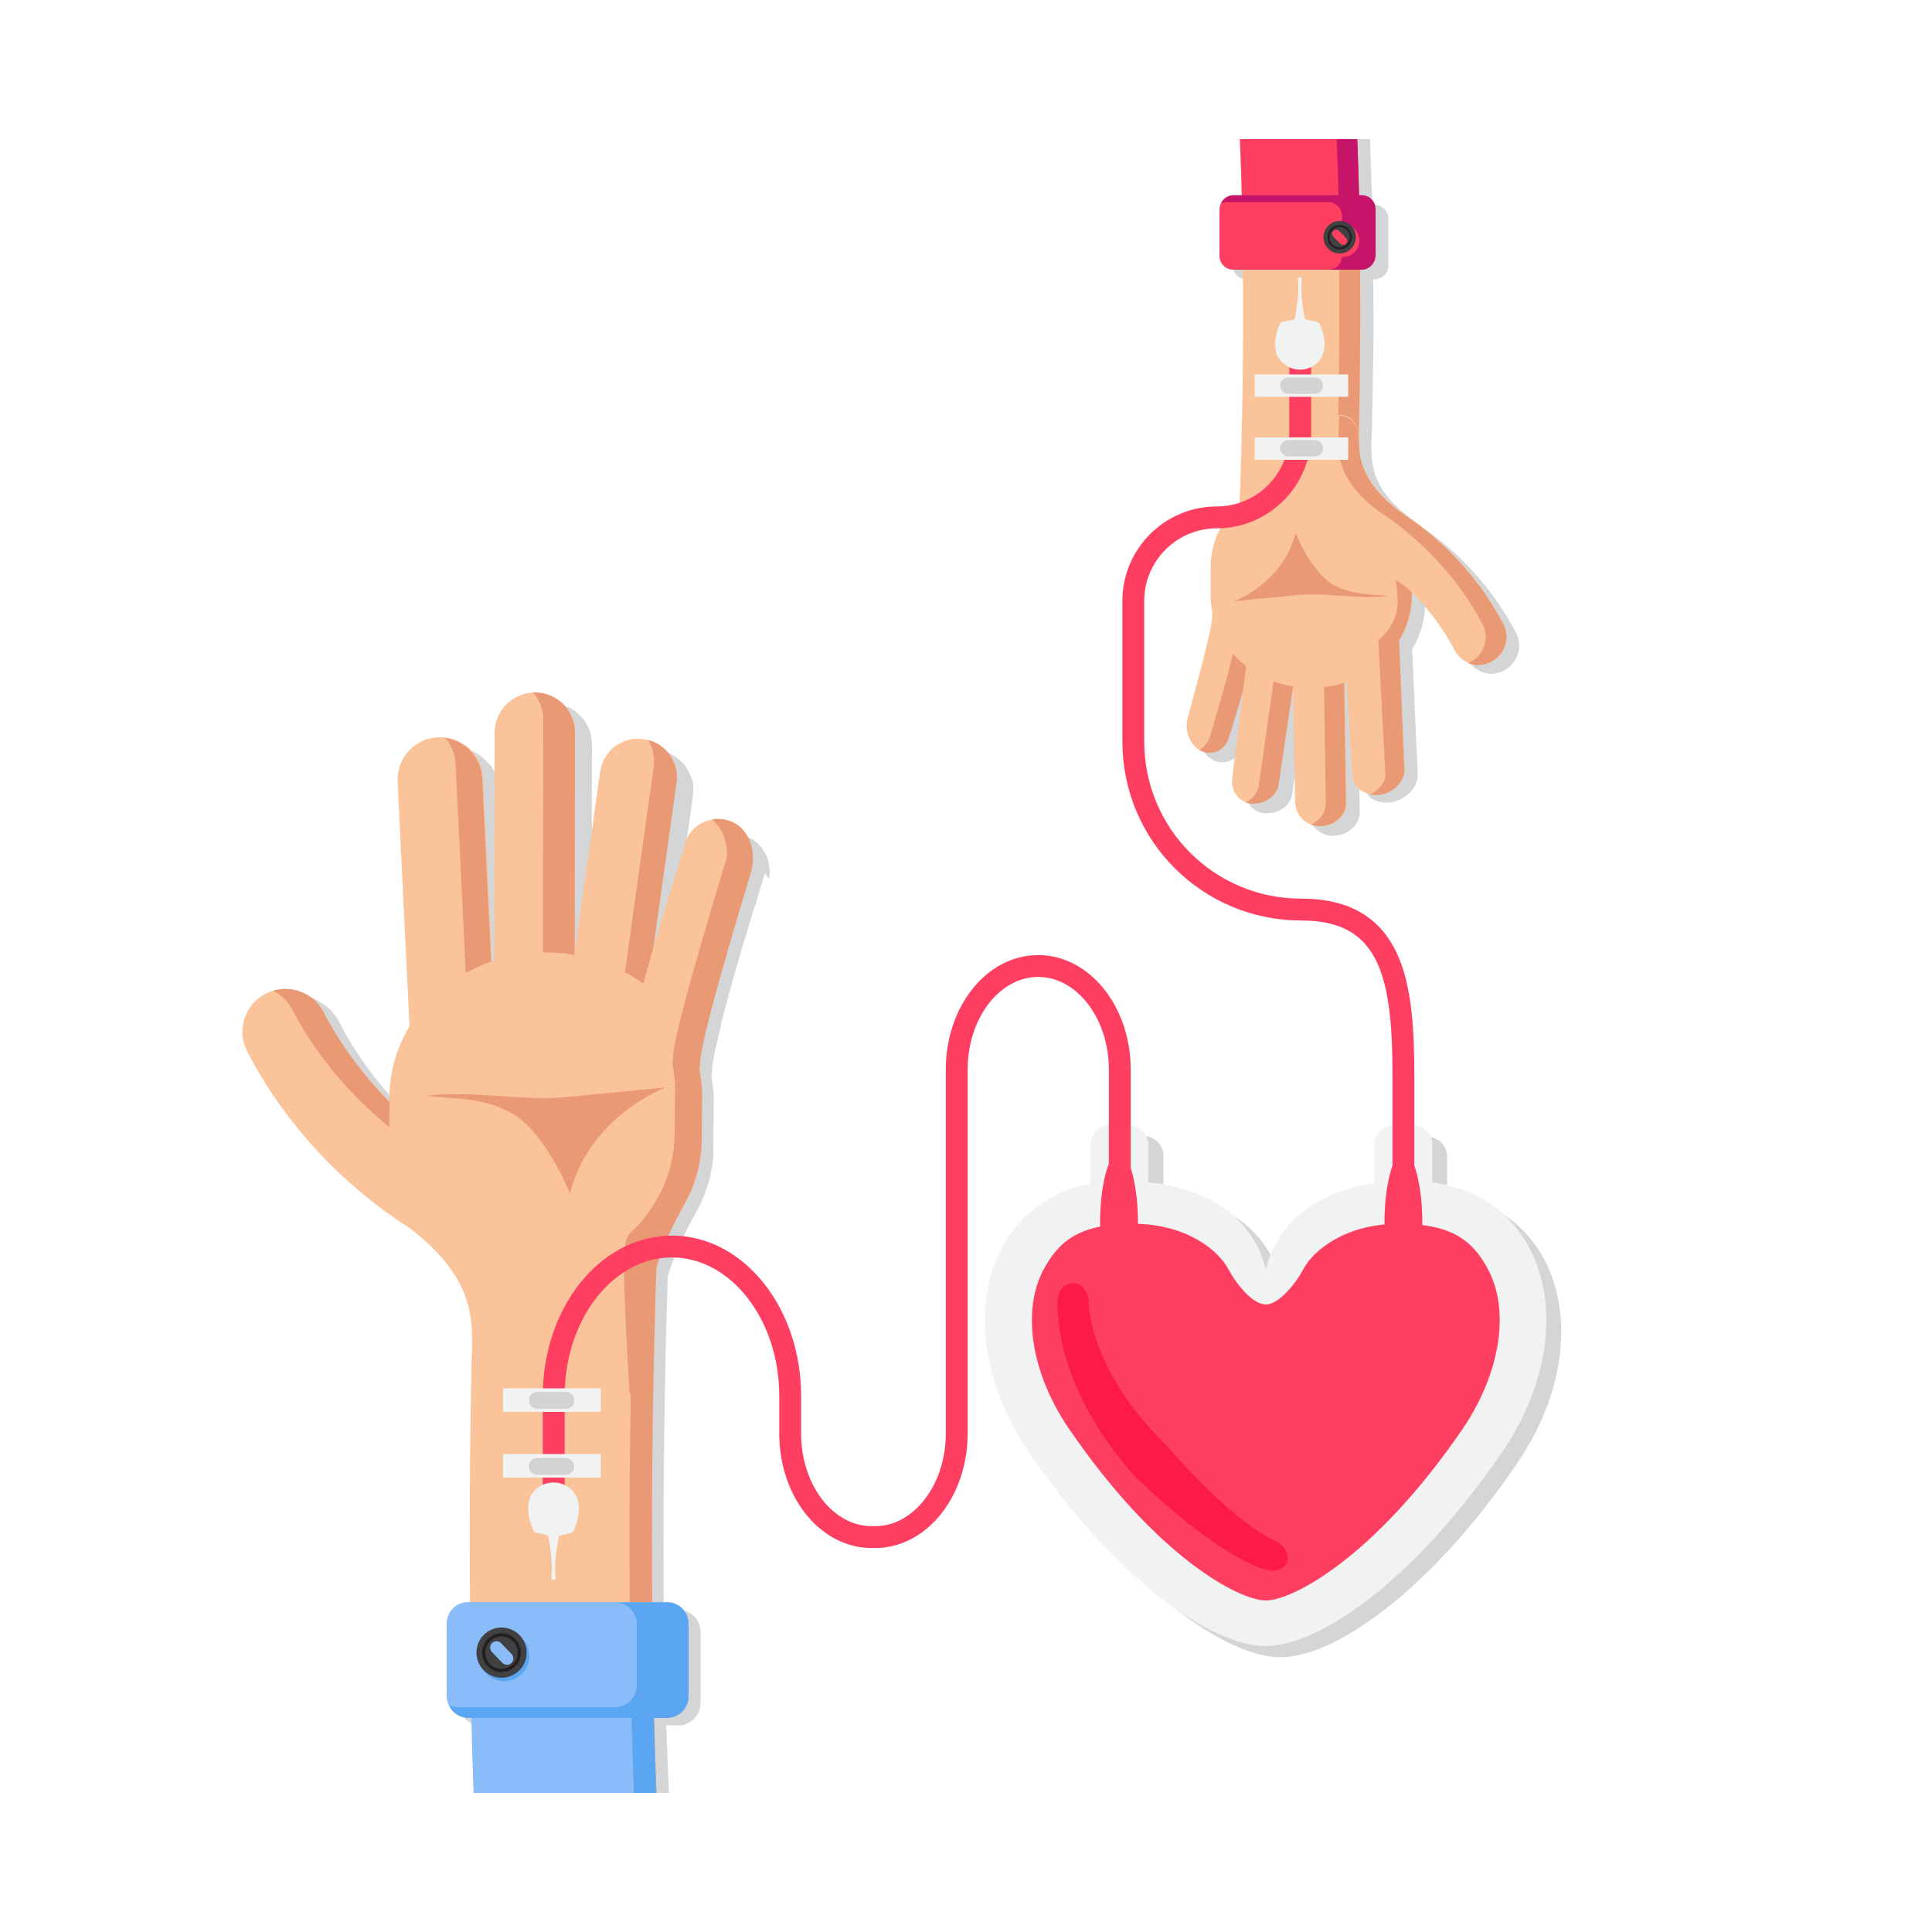 <?xml version="1.0" encoding="utf-8"?>
<!-- Generator: Adobe Illustrator 19.0.0, SVG Export Plug-In . SVG Version: 6.00 Build 0)  -->
<svg version="1.1" id="Calque_1" xmlns="http://www.w3.org/2000/svg" xmlns:xlink="http://www.w3.org/1999/xlink" x="0px" y="0px"
	 viewBox="-709 291 500 500" style="enable-background:new -709 291 500 500;" xml:space="preserve">
<style type="text/css">
	.st0{clip-path:url(#SVGID_2_);}
	.st1{opacity:0.2;fill:#282F35;enable-background:new    ;}
	.st2{fill:#F1F2F2;}
	.st3{fill:#FF3F62;}
	.st4{fill:#FC1A4A;}
	.st5{clip-path:url(#SVGID_4_);}
	.st6{fill:#FBC399;}
	.st7{fill:#EA9975;}
	.st8{fill:#8ABCF9;}
	.st9{fill:#5AA6F2;}
	.st10{fill:#414042;}
	.st11{fill:none;stroke:#231F20;stroke-width:0.823;stroke-miterlimit:10;}
	.st12{fill:#231F20;}
	.st13{fill:none;stroke:#8ABCF9;stroke-width:3.292;stroke-linecap:round;stroke-linejoin:round;stroke-miterlimit:10;}
	.st14{fill:#C61469;}
	.st15{fill:#7A131D;}
	.st16{fill:none;stroke:#231F20;stroke-width:0.53;stroke-miterlimit:10;}
	.st17{fill:none;stroke:#FF3F62;stroke-width:2.119;stroke-linecap:round;stroke-linejoin:round;stroke-miterlimit:10;}
	.st18{clip-path:url(#SVGID_6_);}
	.st19{fill:none;stroke:#FF3F62;stroke-width:5.661;stroke-linecap:round;stroke-linejoin:round;stroke-miterlimit:10;}
	.st20{fill:#D1D3D4;}
	.st21{clip-path:url(#SVGID_8_);}
	
		.st22{display:none;fill:none;stroke:#BE1E2D;stroke-width:6.061;stroke-linecap:round;stroke-linejoin:round;stroke-miterlimit:10;}
</style>
<g id="BACKGROUND">
</g>
<g id="OBJECTS">
	<g>
		<g>
			<defs>
				<rect id="SVGID_1_" x="-673" y="327" width="428" height="428"/>
			</defs>
			<clipPath id="SVGID_2_">
				<use xlink:href="#SVGID_1_"  style="overflow:visible;"/>
			</clipPath>
			<g class="st0">
				<path class="st1" d="M-334.5,600v-9.7c0-2.8-2.3-5.1-5.1-5.1h-4.8c-2.8,0-5.1,2.3-5.1,5.1v9.9c-25.7,3.7-28.1,22.5-28.1,22.5
					s-2.6-19.9-30.3-22.9v-9.7c0-2.8-2.3-5.1-5.1-5.1h-4.8c-2.8,0-5.1,2.3-5.1,5.1v10.1c-28.1,5.4-36.5,39.3-15.8,69.7
					c22.6,33.1,47.3,50,61.1,50c13.9,0,38.5-16.9,61.1-50C-295.2,638.9-304.6,604-334.5,600z"/>
				<path class="st2" d="M-344.1,596.6c-34.3,0-37.3,23.2-37.3,23.2s-3.1-23.2-37.4-23.2s-46.4,37.3-23.8,70.4
					c22.6,33.1,47.3,50,61.1,50c13.9,0,38.5-16.9,61.1-50C-297.7,634-309.8,596.6-344.1,596.6z"/>
				<path class="st2" d="M-416.9,621.3h-4.8c-2.8,0-5.1-2.3-5.1-5.1v-28.9c0-2.8,2.3-5.1,5.1-5.1h4.8c2.8,0,5.1,2.3,5.1,5.1v28.9
					C-411.8,619-414.1,621.3-416.9,621.3z"/>
				<path class="st2" d="M-343.4,621.3h-4.8c-2.8,0-5.1-2.3-5.1-5.1v-28.9c0-2.8,2.3-5.1,5.1-5.1h4.8c2.8,0,5.1,2.3,5.1,5.1v28.9
					C-338.3,619-340.6,621.3-343.4,621.3z"/>
				<path class="st3" d="M-323.8,619.7c-3.8-7.2-8.9-12-23.1-12c-14.1,0-22.3,7.1-24.7,11.6c-2.4,4.5-6.7,9.3-9.8,9.3
					c-3.3,0-7.4-4.9-9.8-9.3c-2.4-4.5-10.5-11.6-24.7-11.6s-19.3,4.9-23.1,12c-5.6,10.7-3.1,26.6,6.4,40.7
					c23,33.8,44.4,44.8,51.2,44.8c6.8,0,28.2-11,51.2-44.8C-320.8,646.3-318.2,630.4-323.8,619.7z"/>
				<ellipse class="st3" cx="-419.4" cy="607.6" rx="4.9" ry="18.2"/>
				<ellipse class="st3" cx="-345.8" cy="607.6" rx="4.9" ry="18.2"/>
				<g>
					<path class="st4" d="M-380,697.5c-0.6-0.1-1.3-0.2-1.9-0.4c-1.1-0.4-12.2-3.6-33.4-24c-21.5-24.1-20.1-44.9-20-45.8
						c0.2-2.7,2.3-4.5,4.5-4.2c2.1,0.3,3.7,2.7,3.6,5.4c0,0.8,0.4,17.3,20.1,36.6c18.1,20.8,28.1,24.7,28.2,24.7
						c2.4,1.1,3.7,3.7,2.9,5.6C-376.7,696.9-378.2,697.6-380,697.5z"/>
				</g>
			</g>
		</g>
		<g>
			<defs>
				<rect id="SVGID_3_" x="-673" y="327" width="428" height="428"/>
			</defs>
			<clipPath id="SVGID_4_">
				<use xlink:href="#SVGID_3_"  style="overflow:visible;"/>
			</clipPath>
			<g class="st5">
				<path class="st1" d="M-509.9,518.2c0-0.4,0.1-0.8,0.1-1.2c0-0.2,0-0.4,0-0.6c0-0.3,0-0.6-0.1-0.9c-0.1-0.6-0.2-1.2-0.3-1.8
					c-0.1-0.3-0.3-0.7-0.3-1c-0.1-0.2-0.1-0.3-0.2-0.3c-0.1-0.2-0.2-0.3-0.3-0.5c-1-2.1-2.8-3.8-5.1-4.5l0,0
					c-4.8-1.8-9.8,0.9-11.2,5.4c-1.5,5.3-5.3,16.9-8.6,28.5l6.2-44.1c0-0.2,0-0.3,0.1-0.5c0-0.1,0-0.1,0-0.2c0-0.1,0-0.3,0-0.3
					s0-0.2,0-0.2c0-0.1,0-0.2,0-0.3s0-0.2,0-0.2c0-0.1,0-0.2,0-0.3s0-0.2,0-0.3s0-0.2,0-0.3s0-0.2,0-0.3s0-0.2,0-0.3s0-0.2,0-0.3
					s0-0.2-0.1-0.3c0-0.1,0-0.2-0.1-0.3c0-0.1,0-0.2-0.1-0.3c0-0.1,0-0.2-0.1-0.3c0-0.1,0-0.2-0.1-0.2c0-0.1-0.1-0.2-0.1-0.3
					s0-0.1-0.1-0.2c0-0.1-0.1-0.2-0.1-0.3s0-0.1-0.1-0.2c0-0.1-0.1-0.2-0.1-0.3c0,0,0-0.1-0.1-0.1c-0.5-1-1.1-2.1-2-2.8l0,0
					c-1.5-1.5-3.5-2.6-5.7-2.9c-5.5-0.8-10.4,3-11.2,8.5l-6.3,45.5l0.1-55.6c0-5.8-4.7-10.5-10.4-10.5c-5.8,0-10.5,4.7-10.5,10.4
					l-0.1,59.1c-0.2,0.1-0.4,0.2-0.6,0.2l-2.3-47.5c0-0.2,0-0.3,0-0.5c0-0.1,0-0.1,0-0.2s0-0.3-0.1-0.3c0-0.1,0-0.2,0-0.2
					c0-0.1,0-0.2-0.1-0.3c0-0.1,0-0.2-0.1-0.3c0-0.1,0-0.2-0.1-0.3c0-0.1,0-0.2-0.1-0.3c0-0.1-0.1-0.2-0.1-0.3s-0.1-0.2-0.1-0.3
					c0-0.1-0.1-0.2-0.1-0.3c0-0.1-0.1-0.2-0.1-0.3s-0.1-0.2-0.1-0.3s-0.1-0.2-0.1-0.3c0,0,0-0.1-0.1-0.1c-0.2-0.4-0.3-0.8-0.6-1.1
					c0,0,0,0,0-0.1c-0.1-0.1-0.2-0.3-0.3-0.3c0,0,0,0,0-0.1c-0.1-0.1-0.2-0.3-0.3-0.3l0,0c-0.1-0.1-0.2-0.3-0.3-0.3l0,0
					c-2.1-2.7-5.5-4.5-9.2-4.3h-0.1c-6.1,0.3-10.7,5.5-10.4,11.6l3.1,63.3c-3.4,5.6-5.3,12.1-5.1,18.9v0.5
					c-5.9-6-12.2-13.7-17.1-23.3c-0.1-0.2-0.2-0.3-0.3-0.5c0-0.1-0.1-0.1-0.1-0.2c-0.1-0.1-0.1-0.2-0.2-0.3c0-0.1-0.1-0.1-0.1-0.2
					c-0.1-0.1-0.1-0.2-0.2-0.3c-0.1-0.1-0.1-0.1-0.2-0.2c-0.1-0.1-0.1-0.2-0.2-0.3c-0.1-0.1-0.1-0.1-0.2-0.2
					c-0.1-0.1-0.2-0.2-0.2-0.3c-0.1-0.1-0.1-0.1-0.2-0.2c-0.1-0.1-0.2-0.2-0.2-0.3c-0.1-0.1-0.1-0.1-0.2-0.2
					c-0.1-0.1-0.2-0.2-0.3-0.2c-0.1-0.1-0.1-0.1-0.2-0.2c-0.1-0.1-0.3-0.3-0.3-0.3c-0.1-0.1-0.2-0.1-0.3-0.2
					c-0.1-0.1-0.1-0.1-0.2-0.2c-0.1-0.1-0.2-0.1-0.3-0.2c-0.1,0-0.1-0.1-0.2-0.1c-0.1-0.1-0.2-0.1-0.3-0.2c-0.1,0-0.1-0.1-0.2-0.1
					c-0.1-0.1-0.2-0.1-0.3-0.2c-0.1,0-0.1-0.1-0.2-0.1c-0.1-0.1-0.2-0.1-0.3-0.2c0,0-0.1,0-0.1-0.1c-0.1-0.1-0.3-0.1-0.3-0.2l0,0
					c-3-1.4-6.7-1.5-9.8,0.3c-5.5,2.8-7.5,9.6-4.7,15c9.8,18.8,23.2,31.7,33.4,39.5l0,0l0,0c3.1,2.4,5.8,4.3,8.1,5.7
					c9.6,7.4,16.6,15.8,16.6,27.7l0,0c-0.4,17.1-0.8,38.9-0.6,63.3c0,2.1,0,4.2,0,6.2h-0.4c-3.1,0-5.6,2.5-5.6,5.6v19.1
					c0,0.9,0.2,1.7,0.6,2.4l0,0l0,0c0.3,0.4,0.5,0.9,0.9,1.3l0,0c0.3,0.3,0.5,0.5,0.8,0.7c0.1,0,0.1,0.1,0.2,0.1
					c0.1,0.1,0.2,0.1,0.3,0.2c0.1,0.1,0.2,0.1,0.2,0.1c0.1,0.1,0.2,0.1,0.3,0.2c0.1,0.1,0.2,0.1,0.3,0.2c0.1,0,0.1,0.1,0.2,0.1
					c0.1,0,0.2,0.1,0.3,0.1c0.1,0,0.1,0,0.2,0.1c0.2,0.1,0.3,0.1,0.4,0.1h0.1c0.1,0,0.3,0,0.3,0.1c0.1,0,0.1,0,0.2,0
					c0.2,0,0.3,0,0.5,0h0.9c0.2,5.6,0.3,11.2,0.5,16.7c0,0.1,0,0.2,0,0.3c0,0.9,0.1,1.7,0.1,2.6c0,0.2,0,0.3,0,0.4
					c0,0.9,0.1,1.6,0.1,2.5c0,0.1,0,0.3,0,0.3c0,0.9,0.1,1.7,0.1,2.5c0,0.1,0,0.2,0,0.3c0.3,5.5,0.5,10.8,0.8,16c0,0.1,0,0.3,0,0.3
					c0,0.8,0.1,1.5,0.1,2.2c0,0.2,0,0.3,0,0.5c0,0.7,0.1,1.5,0.1,2.1c0,0.2,0,0.4,0,0.6c0,0.7,0.1,1.5,0.1,2.1c0,0.2,0,0.4,0,0.6
					c0.1,0.7,0.1,1.5,0.2,2.1c0,0.2,0,0.3,0,0.5c0.1,0.8,0.1,1.5,0.2,2.2l0,0c0.3,3.3,0.4,6.6,0.7,9.8c0,0.2,0,0.3,0,0.5
					c0.1,0.6,0.1,1.3,0.2,1.9c0,0.3,0,0.5,0.1,0.8c0.1,0.6,0.1,1.2,0.2,1.8c0,0.3,0.1,0.5,0.1,0.9c0.1,0.6,0.1,1.1,0.2,1.7
					c0,0.3,0.1,0.6,0.1,0.9c0.1,0.6,0.1,1.1,0.2,1.7c0,0.3,0.1,0.6,0.1,0.9c0.1,0.6,0.1,1.1,0.2,1.7c0,0.3,0.1,0.5,0.1,0.8
					c0.1,0.6,0.1,1.2,0.2,1.8c0,0.1,0,0.3,0,0.3c0.2,2.1,0.3,4.1,0.6,6.1c0,0.3,0.1,0.5,0.1,0.8c0.1,0.5,0.1,1,0.2,1.5
					c0,0.3,0.1,0.6,0.1,0.9c0.1,0.5,0.1,0.9,0.2,1.5c0,0.3,0.1,0.7,0.1,1c0.1,0.4,0.1,0.9,0.2,1.4c0,0.3,0.1,0.7,0.1,1
					c0.1,0.4,0.1,0.9,0.2,1.4c0,0.3,0.1,0.7,0.1,1c0.1,0.4,0.1,0.9,0.2,1.3c0,0.3,0.1,0.7,0.1,1c0.1,0.4,0.1,0.9,0.2,1.3
					c0,0.3,0.1,0.7,0.1,1c0.1,0.4,0.1,0.9,0.2,1.3c0.1,0.3,0.1,0.8,0.2,1.1c0.1,0.7,0.2,1.5,0.3,2.1c0.1,0.4,0.1,0.9,0.2,1.2
					c0.1,0.3,0.1,0.8,0.2,1.1c0.1,0.4,0.1,0.8,0.2,1.2c0.1,0.3,0.1,0.8,0.2,1.1c0.1,0.4,0.1,0.8,0.2,1.2c0.1,0.3,0.1,0.7,0.2,1.1
					c0.1,0.4,0.1,0.8,0.2,1.1s0.1,0.7,0.2,1c0.1,0.4,0.1,0.8,0.2,1.2c0.1,0.3,0.1,0.7,0.2,1c0.1,0.4,0.1,0.8,0.2,1.2
					c0.1,0.3,0.1,0.7,0.2,1c0.1,0.4,0.1,0.9,0.2,1.2c0.1,0.3,0.1,0.6,0.2,0.9c0.1,0.5,0.2,0.9,0.3,1.5c0,0.3,0.1,0.4,0.1,0.7
					c0.1,0.7,0.3,1.4,0.3,2.1c0,0.3,0.1,0.4,0.1,0.7c0.1,0.5,0.2,0.9,0.3,1.5c0.1,0.3,0.1,0.5,0.2,0.9c0.1,0.4,0.2,0.9,0.2,1.3
					c0.1,0.3,0.1,0.6,0.2,0.9c0.1,0.4,0.2,0.8,0.2,1.2c0.1,0.3,0.1,0.6,0.2,0.9c0.1,0.4,0.2,0.8,0.2,1.2c0.1,0.3,0.1,0.6,0.2,0.9
					c0.1,0.4,0.2,0.8,0.2,1.2c0.1,0.3,0.1,0.6,0.2,0.9c0.1,0.4,0.2,0.8,0.3,1.2c0.1,0.3,0.1,0.5,0.2,0.8c0.1,0.4,0.2,0.9,0.3,1.3
					c0,0.3,0.1,0.4,0.1,0.7c0.1,0.6,0.3,1.3,0.3,1.9l0,0c2.1,10.2,10.4,17.5,20.2,18.7l0,0c0.3,0,0.5,0.1,0.8,0.1c0.2,0,0.3,0,0.4,0
					s0.3,0,0.5,0c0.1,0,0.3,0,0.3,0c0.3,0,0.6,0,0.9,0l0,0c1.5,0,3.1-0.2,4.6-0.4c11.2-2.2,18.9-12.1,18.9-23c0-1.5-0.2-3.2-0.4-4.8
					c-0.2-0.7-0.3-1.4-0.4-2.1c0-0.2-0.1-0.3-0.1-0.5c0-0.1,0-0.2-0.1-0.3c-0.1-0.5-0.2-0.9-0.3-1.5c0-0.2-0.1-0.3-0.1-0.5
					c0-0.2-0.1-0.3-0.1-0.4c-0.1-0.4-0.2-0.9-0.3-1.3c0-0.2-0.1-0.3-0.1-0.4s-0.1-0.3-0.1-0.5c-0.1-0.4-0.2-0.9-0.3-1.3
					c0-0.1,0-0.2-0.1-0.3c0-0.3-0.1-0.4-0.1-0.7c-0.1-0.4-0.2-0.9-0.3-1.3v-0.1c-0.1-0.3-0.1-0.6-0.2-0.9c-0.1-0.4-0.2-0.9-0.3-1.4
					c-0.1-0.3-0.1-0.6-0.2-0.9c-0.1-0.5-0.2-1-0.3-1.5c0-0.3-0.1-0.5-0.1-0.8l0,0c-0.1-0.7-0.3-1.5-0.3-2.1c0-0.3-0.1-0.5-0.1-0.8
					c-0.1-0.5-0.2-1-0.3-1.5c0-0.3-0.1-0.5-0.1-0.9c0-0.1,0-0.1,0-0.2c-0.1-0.4-0.2-0.9-0.2-1.4c0-0.3-0.1-0.4-0.1-0.7
					c0-0.2,0-0.3-0.1-0.4c-0.1-0.4-0.1-0.9-0.2-1.3c0-0.2-0.1-0.3-0.1-0.5c0-0.2-0.1-0.4-0.1-0.6c-0.1-0.4-0.1-0.9-0.2-1.3
					c0-0.1,0-0.2,0-0.3c0-0.3-0.1-0.5-0.1-0.9c-0.1-0.4-0.1-0.9-0.2-1.4c-0.1-0.3-0.1-0.7-0.2-1c-0.1-0.5-0.1-0.9-0.2-1.5
					c0-0.3-0.1-0.6-0.1-0.9l0,0c-0.1-0.5-0.2-1.1-0.2-1.6c0-0.2-0.1-0.4-0.1-0.6c0-0.3-0.1-0.5-0.1-0.7c-0.1-0.5-0.1-1-0.2-1.6
					c0-0.3-0.1-0.7-0.1-0.9c-0.1-0.5-0.1-1-0.2-1.5c0-0.3-0.1-0.6-0.1-0.9c0-0.2,0-0.3-0.1-0.4c-0.1-0.4-0.1-0.9-0.2-1.3
					c0-0.3-0.1-0.4-0.1-0.7c0-0.3-0.1-0.4-0.1-0.7c-0.1-0.4-0.1-0.8-0.2-1.2c0-0.2,0-0.3-0.1-0.4c0-0.3-0.1-0.6-0.1-0.9
					c-0.1-0.4-0.1-0.9-0.2-1.4v-0.1c0-0.3-0.1-0.8-0.1-1.1c-0.1-0.4-0.1-0.9-0.2-1.4c0-0.3-0.1-0.8-0.1-1.1
					c-0.1-0.5-0.1-0.9-0.2-1.5c0-0.3-0.1-0.6-0.1-0.9c0-0.3,0-0.4-0.1-0.7c0-0.3-0.1-0.8-0.1-1.1c0-0.2,0-0.4-0.1-0.6
					c0-0.3-0.1-0.6-0.1-0.9c-0.1-0.5-0.1-1-0.2-1.5c0-0.3-0.1-0.7-0.1-1c0-0.1,0-0.3,0-0.3c0-0.4-0.1-0.9-0.1-1.3
					c0-0.3-0.1-0.5-0.1-0.8s0-0.5-0.1-0.7c0-0.3-0.1-0.7-0.1-1.1c0-0.2,0-0.4-0.1-0.6c0-0.3-0.1-0.7-0.1-0.9c0-0.3-0.1-0.8-0.1-1.1
					c0-0.1,0-0.2,0-0.3c0-0.4-0.1-0.8-0.1-1.2c0-0.4-0.1-0.9-0.1-1.4c0-0.4-0.1-0.9-0.1-1.3c0-0.4-0.1-0.9-0.1-1.3
					c0-0.3-0.1-0.8-0.1-1.1c0-0.2,0-0.3,0-0.5c0-0.3-0.1-0.6-0.1-0.9s-0.1-0.6-0.1-0.9c0-0.3,0-0.5-0.1-0.8c0-0.3,0-0.6-0.1-0.9
					c0-0.3,0-0.5-0.1-0.7c0-0.3-0.1-0.7-0.1-1c0-0.5-0.1-1-0.1-1.5c0-0.3,0-0.6-0.1-0.9c0-0.3,0-0.6-0.1-0.9c0-0.3,0-0.5-0.1-0.9
					c0-0.3,0-0.5-0.1-0.8c0-0.3-0.1-0.8-0.1-1.1c0-0.3,0-0.6-0.1-0.9c0-0.2,0-0.3,0-0.4c0-0.4-0.1-0.9-0.1-1.3
					c0-0.4-0.1-0.8-0.1-1.2c0-0.5-0.1-0.9-0.1-1.5c0-0.4-0.1-0.8-0.1-1.2c0-0.4-0.1-0.9-0.1-1.3c0-0.1,0-0.3,0-0.3
					c0-0.3,0-0.6-0.1-0.9c0-0.4,0-0.8-0.1-1.2c0-0.2,0-0.4,0-0.6c0-0.3,0-0.5,0-0.9s0-0.7-0.1-1.1c0-0.3,0-0.5,0-0.8
					c0-0.2,0-0.4,0-0.6c0-0.3,0-0.8-0.1-1.1c0-0.3,0-0.6,0-0.9c0-0.5-0.1-1.1-0.1-1.6c0-0.3,0-0.5,0-0.9c0-0.5-0.1-0.9-0.1-1.5
					c0-0.2,0-0.3,0-0.4s0-0.4,0-0.6c0-0.5-0.1-1-0.1-1.5c0-0.3,0-0.7,0-1c0-0.5-0.1-1.1-0.1-1.6c0-0.3,0-0.7,0-1c0-0.5,0-1-0.1-1.5
					v-0.1c0-0.3,0-0.6,0-0.9c0-0.5,0-0.9-0.1-1.5c0-0.1,0-0.2,0-0.3c0-0.3,0-0.5,0-0.8c0-0.4,0-0.9-0.1-1.4c0-0.2,0-0.3,0-0.4
					s0-0.4,0-0.6c0-0.5,0-0.9-0.1-1.5c0-0.2,0-0.3,0-0.5c0-0.7-0.1-1.3-0.1-2c0-0.2,0-0.3,0-0.4c0-0.7-0.1-1.4-0.1-2.1
					c0-0.1,0-0.3,0-0.3c0-0.7,0-1.4-0.1-2c0-0.2,0-0.3,0-0.4c0-0.6,0-1.3-0.1-1.9c0-0.3,0-0.4,0-0.7c0-0.6,0-1.2-0.1-1.8
					c0-0.2,0-0.3,0-0.6h3.3c0.2,0,0.3,0,0.6,0c0.3,0,0.8-0.1,1.1-0.3c0.2-0.1,0.3-0.1,0.5-0.2c0.3-0.2,0.7-0.3,0.9-0.5
					c0.2-0.1,0.3-0.2,0.4-0.3c0.9-0.7,1.5-1.6,1.8-2.7c0.2-0.5,0.3-1.1,0.3-1.6v-18.7c0-0.6-0.1-1.1-0.3-1.6c-0.3-1-0.9-2-1.8-2.7
					c-0.2-0.1-0.3-0.3-0.4-0.3c-0.3-0.2-0.6-0.3-0.9-0.5c-0.2-0.1-0.3-0.2-0.5-0.2c-0.3-0.1-0.7-0.2-1.1-0.3c-0.2,0-0.3,0-0.6,0
					h-3.9c-0.1-5.5-0.1-10.9-0.1-16.1c0-29,0.6-54,1.1-70.1c2-6.7,4.7-11.8,6.8-15.7c1.5-2.5,2.7-5.1,3.5-7.9l0,0
					c0.1-0.3,0.2-0.6,0.3-0.9c0,0,0,0,0-0.1c0.1-0.3,0.2-0.5,0.3-0.9v-0.1c0.1-0.3,0.2-0.5,0.2-0.8c0-0.1,0-0.1,0-0.2
					c0.1-0.3,0.1-0.5,0.2-0.8c0-0.1,0-0.2,0-0.2c0.1-0.3,0.1-0.4,0.2-0.7c0-0.1,0-0.2,0-0.3c0-0.3,0.1-0.4,0.1-0.7
					c0-0.1,0-0.2,0-0.3c0-0.2,0.1-0.4,0.1-0.6c0-0.1,0-0.3,0-0.3c0-0.2,0.1-0.4,0.1-0.6s0-0.3,0-0.4s0-0.3,0-0.5s0-0.3,0-0.5
					s0-0.3,0-0.4c0-0.2,0-0.4,0-0.6c0-0.1,0-0.3,0-0.3c0-0.3,0-0.6,0-0.9l0.1-10.9l0,0c0-0.3,0-0.6,0-0.9c0-0.2,0-0.3,0-0.5
					c0-0.1,0-0.3,0-0.3c0-0.3,0-0.4-0.1-0.7l0,0c-0.1-1.3-0.3-2.6-0.5-3.9c0.1-0.5,0.2-1.1,0.2-1.7c0-1.6,0.8-5.3,2-10.2
					c0.1-0.5,0.3-0.9,0.3-1.5c2.1-8.6,5.5-20.1,8.6-30.2c0.1-0.3,0.2-0.5,0.3-0.7c0.1-0.3,0.3-0.7,0.3-1.1c0.3-1.1,0.7-2.2,1-3.3
					c0.1-0.3,0.2-0.7,0.3-1c0.1-0.4,0.3-0.8,0.3-1.1c0.1-0.3,0.2-0.6,0.3-0.9c0.1-0.3,0.2-0.7,0.2-0.9
					C-509.9,518.7-509.9,518.5-509.9,518.2z"/>
				<g>
					<g>
						<path class="st6" d="M-588.8,613.1c2.9-0.9,5.5-2.8,6.9-5.8c2.7-5.5,0.4-12.2-5.1-14.9c-0.3-0.2-24.2-12.4-38.3-39.5
							c-2.8-5.5-9.6-7.5-15-4.7c-5.5,2.8-7.5,9.6-4.7,15c17.6,33.9,47,48.6,48.3,49.2C-594.2,613.7-591.3,613.8-588.8,613.1z"/>
					</g>
					<g>
						<path class="st6" d="M-550.8,897.4c-11,0-20.9-7.8-23.1-18.9c-8.6-42.8-13.1-103.1-13.5-179.1c-0.3-56.2,1.8-99.4,2-101.2
							c0.7-13,11.7-23,24.7-22.3c13,0.7,23,11.7,22.3,24.7l0,0c-0.1,1.7-8.4,173.1,10.7,268.6c2.6,12.8-5.7,25.2-18.5,27.7
							C-547.8,897.3-549.4,897.4-550.8,897.4z"/>
					</g>
					<path class="st7" d="M-527.7,869.2c-19.1-95.5-10.8-266.9-10.7-268.6l0,0c0.7-13-9.3-24.1-22.3-24.7c-1.4-0.1-2.7,0-4.1,0.2
						c12.2,1.5,21.2,12.2,20.6,24.6l0,0c-0.1,1.7-8.4,173.1,10.7,268.6c2.6,12.8-5.7,25.2-18.5,27.7c-0.6,0.1-1.2,0.2-1.7,0.3
						c0.9,0.1,2,0.2,2.9,0.2c1.5,0,3.1-0.2,4.6-0.4C-533.5,894.4-525.2,882-527.7,869.2z"/>
					<path class="st7" d="M-590,606.6c2.7-5.5,0.4-12.2-5.1-14.9c-0.3-0.2-24.2-12.4-38.3-39.5c-1.1-2.1-2.9-3.8-4.9-4.8
						c5-1.5,10.5,0.7,13,5.5c14.1,27.1,38,39.4,38.3,39.5c5.5,2.7,7.7,9.3,5.1,14.9c-1.5,2.9-4,5-6.9,5.8c-2.6,0.8-5.4,0.5-8-0.7
						h-0.1C-593.9,611.5-591.4,609.5-590,606.6z"/>
					<path class="st8" d="M-540.1,721c-11.6,0.1-23.1-0.2-34.8,0.2c-4.1,0.2-8.2,1-12.4,1.5c1.1,65.1,5.6,117.4,13.3,155.7
						c2.2,11.2,12.1,18.9,23.1,18.9c1.5,0,3.1-0.2,4.6-0.4c12.8-2.6,21.1-15,18.5-27.7C-536.1,827.5-539.2,771.3-540.1,721z"/>
					<path class="st9" d="M-533.6,869.2c2.6,12.8-5.7,25.2-18.5,27.7c-0.6,0.1-1.2,0.2-1.7,0.3c0.9,0.1,2,0.2,2.9,0.2
						c1.5,0,3.1-0.2,4.6-0.4c12.8-2.6,21.1-15,18.5-27.7c-8.5-42.4-11.6-99.6-12.3-150.5c-2,0-3.9,0-5.8,0
						C-545.1,769.6-542,826.8-533.6,869.2z"/>
					<g>
						<path class="st6" d="M-591.1,571.7c6.1-0.3,10.7-5.5,10.4-11.6l-3.3-67.8c-0.3-6.1-5.5-10.8-11.6-10.5h-0.1
							c-6.1,0.3-10.7,5.5-10.4,11.6l3.3,67.8C-602.5,567.3-597.2,572-591.1,571.7C-591.2,571.7-591.2,571.7-591.1,571.7z"/>
					</g>
					<path class="st7" d="M-598.2,568L-598.2,568c6.2-0.3,10.8-5.5,10.4-11.6l-3.3-67.8c-0.1-2.6-1.1-4.8-2.7-6.6
						c5.2,0.7,9.3,5,9.6,10.4l3.3,67.8c0.3,6.1-4.4,11.2-10.4,11.6h-0.1c-3.6,0.2-6.8-1.4-8.9-3.9C-599.6,568-598.9,568-598.2,568z"
						/>
					<g>
						<path class="st6" d="M-568.6,555.5c4.8-0.9,8.4-5.2,8.4-10.3l0.1-64.5c0-5.8-4.7-10.5-10.4-10.5c-5.8,0-10.5,4.7-10.5,10.4
							l-0.1,64.5c0,5.8,4.7,10.5,10.4,10.5C-569.9,555.6-569.3,555.6-568.6,555.5z"/>
					</g>
					<path class="st7" d="M-576.9,552c4.8-0.9,8.4-5.2,8.4-10.3l0.1-64.5c0-2.7-1-5.1-2.7-7c0.2,0,0.3,0,0.5,0
						c5.8,0,10.4,4.7,10.4,10.5l-0.1,64.5c0,5.1-3.6,9.3-8.4,10.3c-0.7,0.2-1.4,0.2-2.1,0.2c-3.1,0-5.8-1.4-7.8-3.4
						C-577.9,552.1-577.4,552.1-576.9,552z"/>
					<g>
						<path class="st6" d="M-549.3,558c3.8-1,6.8-4.2,7.4-8.2l7.9-56.3c0.8-5.5-3-10.4-8.5-11.2c-5.5-0.8-10.4,3-11.2,8.5l-7.9,56.3
							c-0.8,5.5,3,10.4,8.5,11.2C-551.9,558.5-550.5,558.4-549.3,558z"/>
					</g>
					<path class="st7" d="M-559,554.1c1.4,0.2,2.7,0.1,3.9-0.3c3.8-1,6.8-4.2,7.4-8.2l7.9-56.3c0.3-2.5-0.3-4.9-1.5-6.8
						c4.9,1.2,8.1,6,7.4,11l-7.9,56.3c-0.6,4.1-3.6,7.3-7.4,8.2c-1.2,0.3-2.6,0.4-3.9,0.3c-2.9-0.4-5.4-2.1-6.9-4.4
						C-559.8,553.9-559.4,554-559,554.1z"/>
					<g>
						<path class="st6" d="M-567.1,623.1c22.3-0.4,40.1-17.5,39.7-38.1l0.1-10.9c-0.3-20.6-18.8-37-41.2-36.6l0,0
							c-22.3,0.4-40.1,17.5-39.7,38.1l-0.1,10.9C-607.9,607.2-589.5,623.5-567.1,623.1L-567.1,623.1z"/>
					</g>
					<g>
						<path class="st6" d="M-534.7,575.5c4-1.1,6.8-4.8,6.8-9.2c0-5.2,7.8-31.8,13.1-49.2c1.8-5.8-0.8-12-5.6-13.5
							c-4.8-1.8-9.8,0.9-11.2,5.4c-3.2,10.7-15.2,47.2-15.1,57.5c0.1,5.2,4.3,9.4,9.5,9.3C-536.3,575.8-535.4,575.7-534.7,575.5z"/>
					</g>
					<path class="st7" d="M-561.5,599.9c0,0-5.1-13.3-13.3-19.7c-8.5-5.9-18.8-4.6-23.5-5.7c13.5-1.2,24.4,1.5,36.1,0.4
						c11.7-1.1,25.5-2.5,25.5-2.5S-556.4,579.7-561.5,599.9z"/>
					<path class="st6" d="M-611.6,602.7c13.5,8.9,24.7,18.2,24.7,33.5c0,15.2,12,10.4,12,10.4l-0.8-36.4L-611.6,602.7z"/>
					<path class="st8" d="M-536.4,735.5h-51.4c-3.1,0-5.6-2.5-5.6-5.6v-18.7c0-3.1,2.5-5.6,5.6-5.6h51.4c3.1,0,5.6,2.5,5.6,5.6v18.7
						C-530.8,733-533.3,735.5-536.4,735.5z"/>
					<path class="st9" d="M-536.4,705.7h-13.4c3.1,0,5.6,2.5,5.6,5.6v15.9c0,3.1-2.5,5.6-5.6,5.6h-40.9c-0.8,0-1.5-0.2-2.1-0.4
						c0.9,1.9,2.8,3.2,5,3.2h51.4c3.1,0,5.6-2.5,5.6-5.6v-18.7C-530.8,708.2-533.3,705.7-536.4,705.7z"/>
					<circle class="st9" cx="-578.5" cy="719.6" r="6.5"/>
					<circle class="st10" cx="-579.2" cy="718.7" r="6.5"/>
					<circle class="st11" cx="-579.2" cy="718.7" r="4.6"/>
					<circle class="st12" cx="-580.6" cy="717.4" r="0.9"/>
					<circle class="st12" cx="-577.9" cy="720.1" r="0.9"/>
					<line class="st13" x1="-580.5" y1="717.4" x2="-577.8" y2="720.2"/>
					<path class="st7" d="M-547.5,618.6c0.1-7.4,0.7-7.1,1.5-8.4c7.4-6.9,11.8-16.4,11.6-26.8l0.1-10.9c0-2.1-0.3-4.2-0.7-6.2
						c0.1-0.5,0.2-1.1,0.2-1.7c0-5.2,8-32.3,13.6-50.7c1-3.3-0.3-8.2-3.5-10.8c1.4-0.3,2.9-0.2,4.4,0.3c4.9,1.5,7.4,7.7,5.6,13.5
						c-5.3,17.5-13.1,44-13.1,49.2c0,0.6-0.1,1.1-0.2,1.7c0.4,2,0.6,4.1,0.7,6.2l-0.1,10.9c0.1,5.1-0.9,9.9-2.8,14.4
						c-2,4.7-8.8,14-10.9,28.6c-1.6,8,0.3,31,0.3,31l-5.3-7.5C-546.1,651.5-547.6,626-547.5,618.6z"/>
				</g>
				<path class="st1" d="M-316.6,454.9c-5.1-9.9-12.6-18.7-21.5-25.4l0,0l0,0c-5.9-4.5-12.7-8.5-15.1-16c-1.3-4.1-0.8-8.6-0.7-12.8
					c0.1-5.8,0.2-11.6,0.3-17.5c0.1-6.7,0-13.3,0-19.9h0.3c2,0,3.6-1.6,3.6-3.6v-12.1c0-2-1.6-3.6-3.6-3.6h-0.6
					c-0.8-29.8-2.3-59.8-7.8-89.1c-0.8-3.9-1.7-7.6-4.6-10.5c-2.8-2.9-6.8-4.5-10.8-4.5c-5.9,0-11.3,3.5-13.8,8.8
					c-1.5,3.3-1.6,6.8-0.9,10.3c0.7,3.7,1.4,7.4,1.9,11c2.3,15.5,3.7,31.1,4.5,46.7c0.5,9.2,0.9,18.2,1.1,27.4h-2.1
					c-2,0-3.6,1.6-3.6,3.6v12c0,2,1.6,3.6,3.6,3.6h2.5c0.3,26.5-0.4,49.2-0.9,60.3c-4.7,4.5-7.6,10.5-7.4,17.3v7
					c0,1.4,0.2,2.7,0.4,4c-0.4,2.3-0.6,4.7-1.1,7c-0.8,3.3-1.6,6.5-2.5,9.8c-0.9,3.3-1.7,6.4-2.6,9.7c-0.9,3.3-0.5,7.3,2.7,9.2l0,0
					c0.2,0.1,0.4,0.3,0.7,0.3c1.5,0.7,3.3,0.4,4.7-0.4c1.5-0.9,2.1-2.3,2.6-3.9c1.2-3.9,2.4-7.7,3.5-11.6l-2.8,22.9
					c-0.4,2.8,1,5.4,3.5,6.3l0,0c3.3,1.1,8-0.9,8.5-4.6l3.7-25.3l0.6,30.3c0.2,3.3,3.3,6,6.8,5.7c3.9-0.3,6.5-3.3,6.4-6.2l-0.5-31.1
					c0.2-0.1,0.3-0.1,0.5-0.2l1.5,25.3c0.3,2.7,3.8,4.3,7.6,3.3c3.4-1,6.1-3.8,5.9-7.4c-0.1-2-0.2-4.1-0.3-6.4
					c-0.3-7.4-0.7-14.5-0.9-20.7c-0.1-1.6-0.2-3.3-0.2-4.9c2.2-3.7,3.4-7.9,3.3-12.2v-0.3c2.8,2.8,5.3,5.8,7.5,9.2
					c1.2,1.8,2.3,3.7,3.3,5.6c0.9,1.6,2.1,2.9,3.9,3.6l0,0C-319.6,467.2-313.7,460.7-316.6,454.9
					C-316.8,454.5-314.8,458.4-316.6,454.9z"/>
				<g>
					<g>
						<path class="st6" d="M-356.1,420.4c-1.9,0.5-3.5,1.8-4.5,3.8c-1.7,3.5-0.3,7.8,3.3,9.6c0.3,0.1,15.6,8,24.7,25.4
							c1.8,3.5,6.1,4.9,9.7,3c3.5-1.8,4.9-6.2,3-9.7c-11.4-21.8-30.2-31.2-31.1-31.7C-352.7,420-354.5,420-356.1,420.4z"/>
					</g>
					<g>
						<path class="st6" d="M-390.9,444.6c-2.6,0.8-4.5,3.1-4.4,5.9c0,3.3-4.3,18.7-6.4,26.6c-0.8,2.9,0.7,7,3.7,8.3
							c2.9,1.4,6.1-0.7,6.8-3.2c1.9-5.8,8-25.3,8-31.9c0-3.3-2.7-6.1-6.2-6C-389.9,444.4-390.4,444.4-390.9,444.6z"/>
					</g>
					<path class="st7" d="M-389.3,444.4c-0.6,0-1.1,0.1-1.6,0.3c-0.3,0.1-0.7,0.3-0.9,0.3c2.1,0.9,3.4,3,3.4,5.4
						c0.1,6.7-5.9,25.7-7.5,31.3c-0.3,1.1-1.5,2.7-2.7,3.4c0.2,0.1,0.4,0.3,0.7,0.3c2.9,1.4,6.1-0.7,6.8-3.2c1.9-5.8,8-25.3,8-31.9
						C-383.2,447.1-386,444.4-389.3,444.4z"/>
					<g>
						<path class="st6" d="M-380.5,237.5c7.1,0,13.4,5,14.9,12.2c5.5,27.6,8.5,66.3,8.7,115.2c0.2,36.1-1.2,63.9-1.3,65.1
							c-0.4,8.4-7.5,14.8-15.9,14.4s-14.8-7.5-14.4-15.9l0,0c0.1-1.1,5.4-111.4-6.9-172.9c-1.6-8.2,3.7-16.2,11.9-17.9
							C-382.5,237.5-381.4,237.5-380.5,237.5z"/>
					</g>
					<path class="st7" d="M-357,364.8c-0.3-49-3.2-87.7-8.7-115.2c-1.5-7.2-7.8-12.2-14.9-12.2c-0.9,0-1.7,0.1-2.7,0.3
						c6,1,11,5.6,12.2,12c5.5,27.6,8.5,66.3,8.7,115.2c0.2,36.1-1.2,63.9-1.3,65.1c-0.3,7.2-5.7,13-12.5,14.2
						c0.6,0.1,1.2,0.2,1.9,0.2c8.4,0.4,15.5-6,15.9-14.4C-358.2,428.8-356.8,401-357,364.8z"/>
					<path class="st3" d="M-387.4,351c7.4-0.1,14.9,0.1,22.3-0.1c2.7-0.1,5.3-0.7,8-1c-0.8-41.9-3.6-75.6-8.6-100.2
						c-1.5-7.2-7.8-12.2-14.9-12.2c-1,0-2,0.1-3,0.3c-8.2,1.6-13.5,9.7-11.9,17.9C-390,282.5-388,318.6-387.4,351z"/>
					<g>
						<path class="st14" d="M-365.6,249.6c-1.5-7.2-7.8-12.2-14.9-12.2c-0.9,0-1.7,0.1-2.7,0.3c6,1,11,5.6,12.2,12
							c5,24.7,7.8,58.3,8.6,100.2c-2.7,0.3-5.4,0.9-8,1c-2.6,0.1-5.1,0.1-7.5,0.1c4.3,0,8.6,0,12.8-0.1c2.7-0.1,5.3-0.7,8-1
							C-357.8,307.9-360.7,274.3-365.6,249.6z"/>
						<path class="st15" d="M-387.4,351L-387.4,351c0.4,0,0.9,0,1.4,0C-386.6,351-387,351-387.4,351z"/>
					</g>
					<g>
						<path class="st6" d="M-354.6,447c-3.9,0.3-6.8,3.5-6.7,7.4l2.3,37.8c0.4,3,3.9,5.1,7.6,4.4h0.1c3.7-0.8,6.2-4.1,5.8-6.8
							l-1.6-36C-347.3,449.8-350.6,446.8-354.6,447L-354.6,447z"/>
					</g>
					<g>
						<path class="st6" d="M-369.1,457.5c-3.1,0.6-5.4,3.3-5.4,6.6l0.7,34.8c0.2,3.3,3.1,6.1,6.7,5.9c3.7,0,6.7-2.8,6.6-6.2
							l-0.5-34.5c0-3.8-3-6.8-6.8-6.8C-368.3,457.4-368.7,457.5-369.1,457.5z"/>
					</g>
					<path class="st7" d="M-367.8,457.4c-0.4,0-0.9,0.1-1.4,0.2s-0.9,0.3-1.3,0.4c2.4,1,4.1,3.4,4.1,6.2l0.5,34.5
						c0.1,2.5-1.5,4.7-3.9,5.7c0.8,0.3,1.6,0.4,2.5,0.4c3.7-0.1,6.7-2.8,6.6-6.2l-0.5-34.5C-361.1,460.5-364.1,457.4-367.8,457.4z"
						/>
					<g>
						<path class="st6" d="M-381.5,455.8c-2.4,0.6-4.4,2.7-4.7,5.3l-3.9,31.2c-0.5,3.4,1.8,6.5,5.2,6.6c3.4,0.1,6.5-2.1,6.8-5
							l4.6-31c0.5-3.5-2-6.8-5.5-7.3C-379.9,455.6-380.8,455.7-381.5,455.8z"/>
					</g>
					<path class="st7" d="M-379,455.7c-0.9-0.1-1.7-0.1-2.5,0.2c-0.3,0.1-0.7,0.2-1,0.3c2.6,1.1,4.1,3.9,3.7,6.8l-4.4,31.1
						c-0.2,1.9-1.5,3.6-3.4,4.6c0.5,0.2,1.1,0.3,1.7,0.3c3.4,0.1,6.4-2.1,6.8-5l4.6-31C-373.1,459.4-375.5,456.3-379,455.7z"/>
					<g>
						<path class="st6" d="M-370.1,414c-14.4,0.3-25.9,11.2-25.6,24.5v7c0.3,13.3,12.1,23.8,26.4,23.5l0,0
							c14.4-0.1,25.9-11.1,25.7-24.4v-7C-343.9,424.2-355.7,413.7-370.1,414L-370.1,414z"/>
					</g>
					<path class="st7" d="M-373.7,428.9c0,0,3.3,8.6,8.6,12.7c5.5,3.8,12.1,3,15.2,3.7c-8.7,0.8-15.7-1-23.3-0.3
						c-7.5,0.7-16.4,1.6-16.4,1.6S-377,442-373.7,428.9z"/>
					<path class="st6" d="M-341.4,427.1c-8.6-5.7-15.9-11.7-15.9-21.6c0-9.8-7.7-6.7-7.7-6.7l0.5,23.5L-341.4,427.1z"/>
					<g>
						<path class="st7" d="M-319.9,452.6c-6.3-12.1-14.9-20.4-21.5-25.4l0,0l0,0c-2-1.5-3.8-2.7-5.2-3.7
							c-6.2-4.7-10.7-10.1-10.7-17.8c0-5.9-2.8-7.1-5.1-7.1c-0.1,3-0.3,6.3-0.3,7.1c0,7.7,4.5,13.1,10.7,17.8
							c1.5,0.9,3.3,2.1,5.2,3.7l0,0l0,0c6.6,5.1,15.2,13.4,21.5,25.4c1.8,3.5,0.4,7.8-3.1,9.7c-0.3,0.1-0.4,0.3-0.7,0.3
							c1.9,0.8,4,0.7,5.9-0.3C-319.5,460.4-318.1,456.1-319.9,452.6z"/>
						<path class="st7" d="M-346.9,456.7c1.3-2.1,3.3-6.2,3.3-12.2c-1.5-2-4.3-3.4-4.3-3.4s0.6,1.6,0.6,5.5c0,3.9-1.5,7-5,10.1
							l1.8,34.2c0.3,2.1-1.3,4.5-3.9,5.7c0.9,0.2,1.9,0.2,2.9,0h0.1c3.7-0.8,6.2-4.1,5.8-6.8L-346.9,456.7z"/>
					</g>
					<path class="st3" d="M-389.8,341.6h33.1c2,0,3.6,1.6,3.6,3.6v12c0,2-1.6,3.6-3.6,3.6h-33.1c-2,0-3.6-1.6-3.6-3.6v-12
						C-393.4,343.3-391.8,341.6-389.8,341.6z"/>
					<path class="st14" d="M-356.7,360.8h-8.6c2,0,3.6-1.6,3.6-3.6v-10.3c0-2-1.6-3.6-3.6-3.6h-26.3c-0.4,0-0.9,0.1-1.4,0.3
						c0.6-1.2,1.8-2.1,3.3-2.1h33.1c2,0,3.6,1.6,3.6,3.6v12C-353.1,359.2-354.7,360.8-356.7,360.8z"/>
					<circle class="st3" cx="-361.4" cy="353.3" r="4.2"/>
					<circle class="st10" cx="-362.3" cy="352.4" r="4.2"/>
					<circle class="st16" cx="-362.3" cy="352.4" r="2.9"/>
					<circle class="st12" cx="-361.4" cy="353.3" r="0.6"/>
					<circle class="st12" cx="-363.1" cy="351.6" r="0.6"/>
					<line class="st17" x1="-361.4" y1="353.3" x2="-363.2" y2="351.5"/>
				</g>
			</g>
		</g>
		<g>
			<defs>
				<rect id="SVGID_5_" x="-673" y="327" width="428" height="428"/>
			</defs>
			<clipPath id="SVGID_6_">
				<use xlink:href="#SVGID_5_"  style="overflow:visible;"/>
			</clipPath>
			<g class="st18">
				<path class="st19" d="M-565.7,680.9v-28.6c0-21.4,13.7-38.7,30.6-38.7l0,0c16.9,0,30.6,17.4,30.6,38.7v9.7
					c0,14.8,9.4,26.8,21.1,26.8h0.9c11.6,0,21.1-12,21.1-26.8v-94.2c0-14.8,9.4-26.8,21.1-26.8l0,0c11.6,0,21.1,12,21.1,26.8v35.5"
					/>
				<g>
					<path class="st2" d="M-559.8,678.3c0,0,0.2,0.3,0.3,0.9c0.2,0.6,0.3,1.4,0.3,2.4c0,0.9-0.2,2.1-0.5,3.3
						c-0.2,0.6-0.4,1.3-0.7,1.9l-0.2,0.5c0,0.2-0.3,0.3-1,0.5l-2.1,0.5c-0.2,0-0.3,0.1-0.3,0.1c-0.1,0-0.2,0.1-0.3,0.1
						c-0.1,0.1-0.1,0.2-0.1,0.3c-0.5,2.7-0.9,5.2-0.9,7.2c-0.1,2,0.1,3.3,0.1,3.3c0,0.3-0.2,0.6-0.5,0.6s-0.6-0.2-0.6-0.5
						c0-0.1,0-0.1,0-0.2c0,0,0.2-1.3,0.1-3.3c-0.1-2-0.3-4.5-0.9-7.2c0-0.1,0-0.2-0.1-0.3c-0.1,0-0.1-0.1-0.3-0.1
						c-0.1,0-0.2-0.1-0.3-0.1l-2.1-0.5c-0.7-0.2-1-0.3-1-0.5l-0.2-0.5c-0.3-0.7-0.5-1.3-0.7-1.9c-0.3-1.2-0.5-2.4-0.5-3.3
						s0.1-1.8,0.3-2.4s0.3-0.9,0.3-0.9c1.8-3.3,5.9-4.5,9.2-2.7C-561.3,676.2-560.4,677.2-559.8,678.3z"/>
				</g>
				<g>
					<rect x="-578.8" y="667.3" class="st2" width="25.3" height="6.1"/>
					<path class="st20" d="M-562.6,672.7h-7.3c-1.3,0-2.2-1-2.2-2.2l0,0c0-1.3,1-2.2,2.2-2.2h7.3c1.3,0,2.2,1,2.2,2.2l0,0
						C-560.3,671.6-561.3,672.7-562.6,672.7z"/>
				</g>
				<g>
					<rect x="-578.8" y="650.3" class="st2" width="25.3" height="6.1"/>
					<path class="st20" d="M-562.6,655.6h-7.3c-1.3,0-2.2-1-2.2-2.2l0,0c0-1.3,1-2.2,2.2-2.2h7.3c1.3,0,2.2,1,2.2,2.2l0,0
						C-560.3,654.7-561.3,655.6-562.6,655.6z"/>
				</g>
			</g>
		</g>
		<g>
			<defs>
				<rect id="SVGID_7_" x="-673" y="327" width="428" height="428"/>
			</defs>
			<clipPath id="SVGID_8_">
				<use xlink:href="#SVGID_7_"  style="overflow:visible;"/>
			</clipPath>
			<g class="st21">
				<path class="st22" d="M-383.2,626.1v-79.6c0-12.8-11.1-23.3-24.8-23.3l0,0c-13.7,0-24.8-10.4-24.8-23.3v-58.2
					c0-11.2,9.7-20.3,21.6-20.3l0,0c11.9,0,21.6-9.1,21.6-20.3v-26.5"/>
				<path class="st22" d="M-389.7,381.5v31.2c0,11.9-9.7,21.6-21.6,21.6l0,0c-11.9,0-21.6,9.7-21.6,21.6v46.7
					c0,11.9,9.7,21.6,21.6,21.6h0.9c11.9,0,21.6,9.7,21.6,21.6v56.2"/>
				<path class="st19" d="M-372.5,381.5v21.8c0,11.9-9.7,21.6-21.6,21.6l0,0c-11.9,0-21.6,9.7-21.6,21.6v36.4
					c0,24.1,19.4,43.5,43.5,43.5l0,0c24.1,0,26.4,19.4,26.4,43.5v40.1"/>
				<g>
					<g>
						<path class="st2" d="M-378.4,383.2c0,0-0.2-0.3-0.3-0.9c-0.2-0.5-0.3-1.4-0.3-2.3c0-0.9,0.2-2.1,0.5-3.2
							c0.2-0.6,0.3-1.2,0.7-1.8l0.2-0.4c0-0.2,0.3-0.3,1-0.4l2-0.4c0.2,0,0.2-0.1,0.3-0.1c0.1,0,0.2-0.1,0.3-0.1
							c0.1-0.1,0.1-0.2,0.1-0.3c0.5-2.5,0.8-5.1,0.9-6.8c0-0.9,0-1.7,0-2.3c0-0.5-0.1-0.9-0.1-0.9c0-0.3,0.2-0.6,0.4-0.6
							c0.3,0,0.6,0.2,0.6,0.4c0,0.1,0,0.1,0,0.2c0,0-0.1,0.3-0.1,0.9c0,0.5,0,1.4,0,2.3c0.1,1.9,0.3,4.4,0.9,6.8
							c0,0.1,0,0.2,0.1,0.3c0.1,0,0.1,0.1,0.3,0.1c0.1,0,0.2,0.1,0.3,0.1l2,0.4c0.7,0.2,1,0.3,1,0.4l0.2,0.4
							c0.3,0.6,0.4,1.2,0.7,1.8c0.3,1.2,0.5,2.3,0.5,3.2c0,0.9-0.1,1.7-0.3,2.3c-0.2,0.5-0.3,0.9-0.3,0.9c-1.7,3.2-5.6,4.4-8.8,2.7
							C-376.8,385.2-377.8,384.3-378.4,383.2z"/>
					</g>
					<g>
						<rect x="-384.3" y="387.9" class="st2" width="24.2" height="5.8"/>
						<path class="st20" d="M-375.6,388.7h6.9c1.2,0,2.1,0.9,2.1,2.1l0,0c0,1.2-0.9,2.1-2.1,2.1h-6.9c-1.2,0-2.1-0.9-2.1-2.1l0,0
							C-377.8,389.7-376.8,388.7-375.6,388.7z"/>
					</g>
					<g>
						<rect x="-384.3" y="404.2" class="st2" width="24.2" height="5.8"/>
						<path class="st20" d="M-375.6,404.9h6.9c1.2,0,2.1,0.9,2.1,2.1l0,0c0,1.2-0.9,2.1-2.1,2.1h-6.9c-1.2,0-2.1-0.9-2.1-2.1l0,0
							C-377.8,405.9-376.8,404.9-375.6,404.9z"/>
					</g>
				</g>
			</g>
		</g>
	</g>
</g>
<g id="DESIGNED_BY_FREEPIK">
</g>
</svg>
